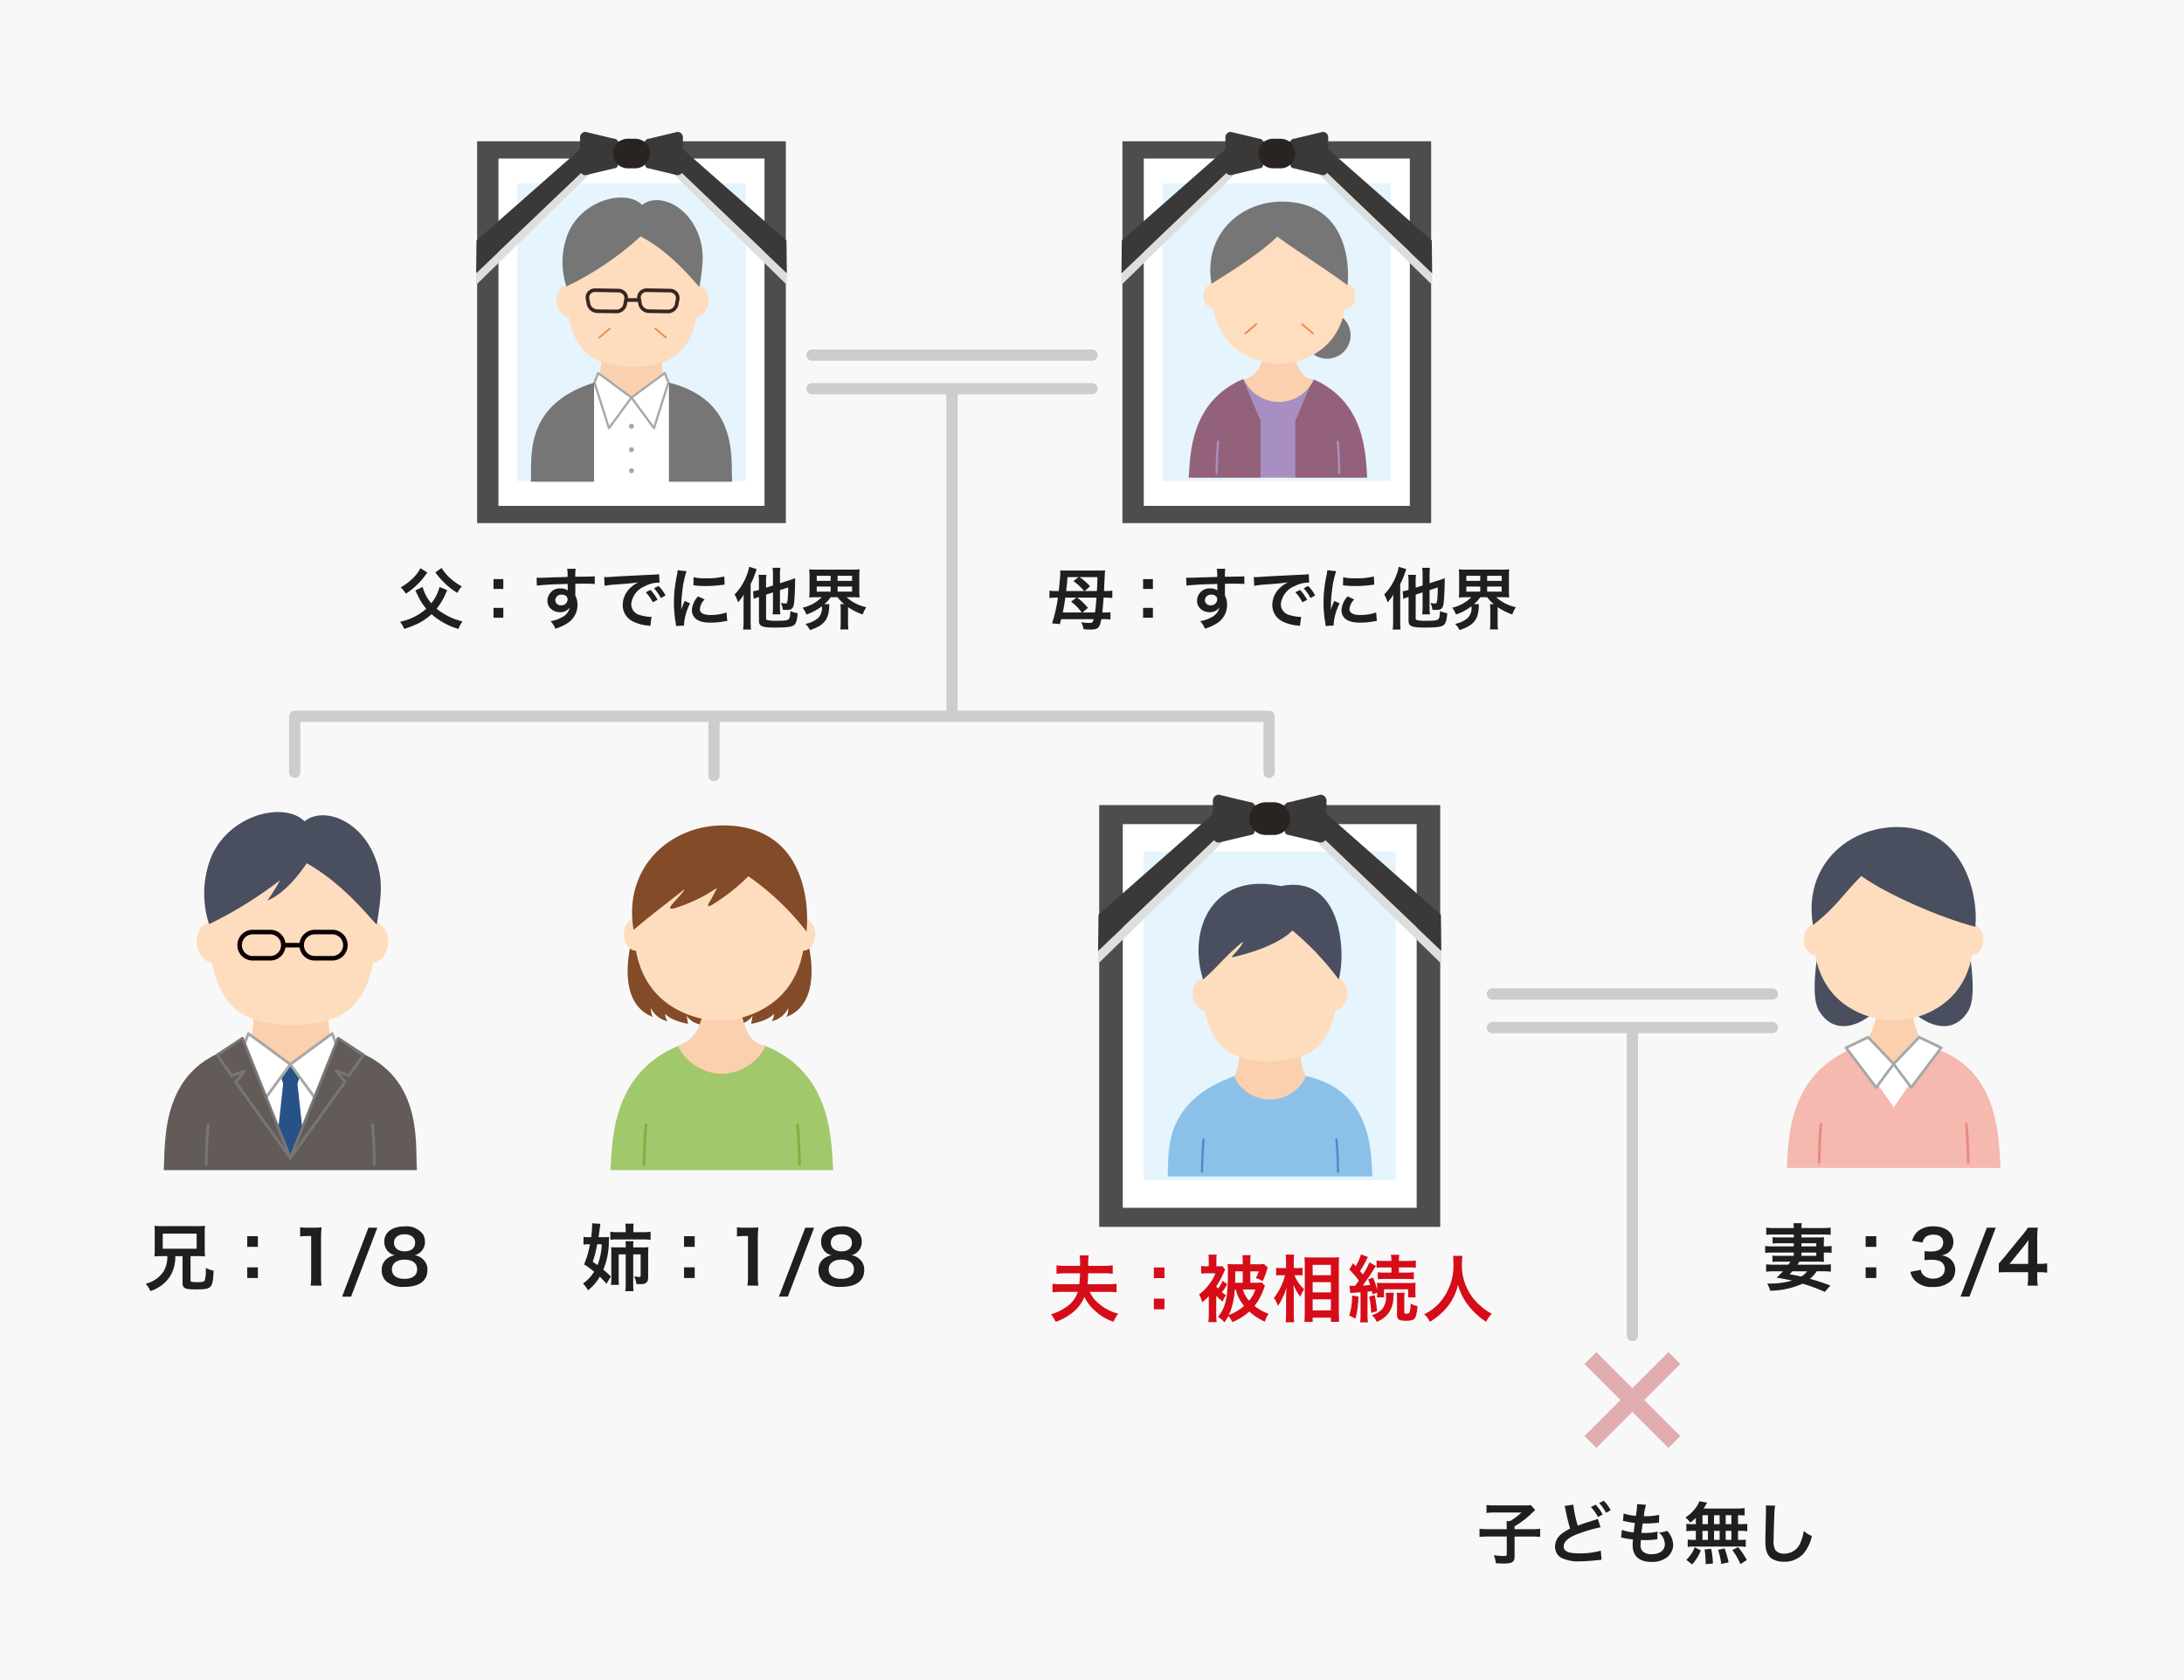 <svg height="300" viewBox="0 0 390 300" width="390" xmlns="http://www.w3.org/2000/svg" xmlns:xlink="http://www.w3.org/1999/xlink"><clipPath id="a"><path d="m0 0h55.531v69.861h-55.531z"/></clipPath><clipPath id="b"><path d="m0 0h38.162v60.87h-38.162z"/></clipPath><clipPath id="c"><path d="m0 0h61.341v77.169h-61.341z"/></clipPath><clipPath id="d"><path d="m0 0h36.563v52.253h-36.563z"/></clipPath><clipPath id="e"><path d="m0 0h39.779v61.555h-39.779z"/></clipPath><clipPath id="f"><path d="m0 0h45.213v63.944h-45.213z"/></clipPath><path d="m0 0h390v300h-390z" fill="#f8f8f8"/><g fill="#cdcdcd"><path d="m50 1h-50a1 1 0 0 1 -1-1 1 1 0 0 1 1-1h50a1 1 0 0 1 1 1 1 1 0 0 1 -1 1z" transform="translate(266.5 183.492)"/><path d="m50 1h-50a1 1 0 0 1 -1-1 1 1 0 0 1 1-1h50a1 1 0 0 1 1 1 1 1 0 0 1 -1 1z" transform="translate(145 69.41)"/><path d="m144 11a1 1 0 0 1 -1-1v-9h-172v9a1 1 0 0 1 -1 1 1 1 0 0 1 -1-1v-10a1 1 0 0 1 1-1h174a1 1 0 0 1 1 1v10a1 1 0 0 1 -1 1z" transform="translate(82.625 127.91)"/></g><path d="m50 1h-50a1 1 0 0 1 -1-1 1 1 0 0 1 1-1h50a1 1 0 0 1 1 1 1 1 0 0 1 -1 1z" fill="#1e1f21" opacity=".2" transform="translate(266.5 177.492)"/><path d="m50 1h-50a1 1 0 0 1 -1-1 1 1 0 0 1 1-1h50a1 1 0 0 1 1 1 1 1 0 0 1 -1 1z" fill="#1e1f21" opacity=".2" transform="translate(145 63.41)"/><path d="m0 55a1 1 0 0 1 -1-1v-54a1 1 0 0 1 1-1 1 1 0 0 1 1 1v54a1 1 0 0 1 -1 1z" fill="#cdcdcd" transform="translate(291.5 184.492)"/><path d="m0 59a1 1 0 0 1 -1-1v-58a1 1 0 0 1 1-1 1 1 0 0 1 1 1v58a1 1 0 0 1 -1 1z" fill="#cdcdcd" transform="translate(170 69.91)"/><path d="m-29.211-4.316a13.192 13.192 0 0 1 1.6.078v-1.534a9.7 9.7 0 0 1 -1.612.091h-3.577c.065-.559.091-1.144.117-1.95h2.795a11.835 11.835 0 0 1 1.586.078v-1.508a9.442 9.442 0 0 1 -1.586.091h-2.782a10.415 10.415 0 0 1 .078-1.872h-1.625a8.646 8.646 0 0 1 .078 1.872h-2.626a10.558 10.558 0 0 1 -1.573-.091v1.508a12.578 12.578 0 0 1 1.573-.078h2.626a16.481 16.481 0 0 1 -.13 1.95h-3.224a10.369 10.369 0 0 1 -1.56-.091v1.534a14.212 14.212 0 0 1 1.56-.078h2.951a4.962 4.962 0 0 1 -1.7 2.444 9.557 9.557 0 0 1 -3.068 1.56 6.346 6.346 0 0 1 .819 1.352 9.865 9.865 0 0 0 3.38-1.963 6.679 6.679 0 0 0 1.755-2.509 7.459 7.459 0 0 0 1.844 2.444 8.643 8.643 0 0 0 3.367 2 6.708 6.708 0 0 1 .819-1.443 8.331 8.331 0 0 1 -3.393-1.742 5.88 5.88 0 0 1 -1.69-2.145zm8.255-4.355v1.9h1.9v-1.9zm0 5.564v1.9h1.9v-1.9zm19.24-2.9a5.2 5.2 0 0 1 -1.066.065h-.949v-2.04h1.531a5.532 5.532 0 0 1 -.559 1.209 3.676 3.676 0 0 1 1.235.546 13 13 0 0 0 .78-2.08c.065-.182.078-.234.13-.364l-.7-.637a6.872 6.872 0 0 1 -1.326.065h-1.091v-.457a5.375 5.375 0 0 1 .078-1.17h-1.495a6.928 6.928 0 0 1 .065 1.157v.468h-1.417a11.187 11.187 0 0 1 -1.3-.055 11.679 11.679 0 0 1 .065 1.63c0 4.394-.377 6.07-1.765 7.839a3.948 3.948 0 0 1 1.144.949 6.4 6.4 0 0 0 .712-1.131 5.29 5.29 0 0 1 .715 1.092 10.051 10.051 0 0 0 3.016-1.9 10.214 10.214 0 0 0 2.769 1.821 5.49 5.49 0 0 1 .676-1.416 8.417 8.417 0 0 1 -2.509-1.391 10.647 10.647 0 0 0 1.716-3.237c.078-.208.091-.234.143-.351zm-4.732.065c.026-.4.026-.637.026-1.105v-.936h1.339v2.041zm.117 1.209a7.207 7.207 0 0 0 1.482 2.913 8.6 8.6 0 0 1 -2.717 1.638 12.412 12.412 0 0 0 1.053-4.55zm3.5 0a5.819 5.819 0 0 1 -1.121 1.99 5.368 5.368 0 0 1 -1.118-1.989zm-6.981 1.1a10.4 10.4 0 0 0 1.141 1.059 4.675 4.675 0 0 1 .6-1.157 5.028 5.028 0 0 1 -.741-.533 8.006 8.006 0 0 0 .949-1.43l-.819-.6a6.206 6.206 0 0 1 -.808 1.394c-.156-.169-.208-.234-.338-.39a13.9 13.9 0 0 0 1.365-2.51c.078-.182.1-.221.234-.533l-.52-.6a4.664 4.664 0 0 1 -.91.052h-.13v-1.051a5.239 5.239 0 0 1 .065-1.027h-1.482a7.494 7.494 0 0 1 .052 1.053v1.027h-.234a8.333 8.333 0 0 1 -1.118-.065v1.378a5.993 5.993 0 0 1 1.04-.065h1.495a7.129 7.129 0 0 1 -1.222 2.093 7.27 7.27 0 0 1 -1.69 1.664 5.317 5.317 0 0 1 .559 1.43 11.091 11.091 0 0 0 1.183-1.131v3.2a11.845 11.845 0 0 1 -.078 1.456h1.482a10.562 10.562 0 0 1 -.078-1.43zm14.6-3.666c.3 0 .52.013.819.039v-1.372a3.853 3.853 0 0 1 -.832.065h-.745v-1.066a8.775 8.775 0 0 1 .078-1.339h-1.534a8.4 8.4 0 0 1 .078 1.352v1.053h-.806a4.6 4.6 0 0 1 -.962-.065v1.391a6.368 6.368 0 0 1 .949-.052h.637a10.863 10.863 0 0 1 -1.989 4.056 4.978 4.978 0 0 1 .719 1.417 7.673 7.673 0 0 0 .767-1.326 10.784 10.784 0 0 0 .78-1.976c-.052.455-.091 1.378-.091 1.95v2.678a13.192 13.192 0 0 1 -.078 1.6h1.53a13.044 13.044 0 0 1 -.078-1.6v-3.341c0-.715-.013-1.027-.052-1.781a8.5 8.5 0 0 0 1.235 2.184 3.974 3.974 0 0 1 .52-1.105c.039-.052.091-.143.156-.247a6.857 6.857 0 0 1 -1.742-2.509zm2.612 8.352v-.767h3.26v.741h1.482c-.039-.4-.065-.962-.065-1.651v-8.567c0-.6.013-.949.039-1.326a7.713 7.713 0 0 1 -1.116.052h-3.9c-.559 0-.806-.013-1.157-.039.039.624.052.936.052 1.378v8.515c0 .637-.026 1.183-.065 1.664zm0-10.192h3.26v1.846h-3.26zm0 3.081h3.26v1.833h-3.26zm0 3.068h3.26v1.976h-3.26zm6.721-1.1a5.679 5.679 0 0 1 .819-.078q.117-.019.507-.039.175-.02.507-.039v4a8.213 8.213 0 0 1 -.078 1.365h1.4a7.677 7.677 0 0 1 -.076-1.366v-4.108c.39-.039.494-.052.78-.091.039.182.065.286.1.559l.845-.3a4.939 4.939 0 0 1 -.052.845h1.261v-1.43h4.316v1.43h1.352a5.782 5.782 0 0 1 -.052-.923v-.78a8.948 8.948 0 0 1 .039-.923 7.679 7.679 0 0 1 -1.248.065h-4.5a10.831 10.831 0 0 1 -1.17-.039 5.267 5.267 0 0 1 .052.936v.312a12.279 12.279 0 0 0 -.741-2.171l-.884.312a9.269 9.269 0 0 1 .377 1c-.39.039-.611.065-1.339.1.52-.689 1.326-1.846 1.742-2.509a9.036 9.036 0 0 1 .624-.988l-1.17-.637a10.378 10.378 0 0 1 -1.17 2.158c-.195-.234-.26-.312-.507-.611a17.522 17.522 0 0 0 1.157-2.015 3.268 3.268 0 0 1 .273-.481l-1.248-.481a9.326 9.326 0 0 1 -.949 2.119l-.488-.527-.65 1.131a14.741 14.741 0 0 1 1.7 1.963c-.3.429-.3.429-.676.936h-.468a3.237 3.237 0 0 1 -.533-.026zm7.345-4.589v.923h-1.1a9.013 9.013 0 0 1 -1.326-.065v1.261a8.712 8.712 0 0 1 1.313-.065h3.8a10.731 10.731 0 0 1 1.313.065v-1.266a9.122 9.122 0 0 1 -1.326.065h-1.34v-.923h1.625a9.446 9.446 0 0 1 1.4.065v-1.3a10.379 10.379 0 0 1 -1.443.078h-1.582v-.117a5.052 5.052 0 0 1 .078-.988h-1.5a5.284 5.284 0 0 1 .078.975v.13h-1.202a10.379 10.379 0 0 1 -1.443-.078v1.3a9.647 9.647 0 0 1 1.417-.065zm-7.02 5.018a11.281 11.281 0 0 1 -.51 3.561l1.118.559a16.556 16.556 0 0 0 .52-3.952zm3.055.182a15.937 15.937 0 0 1 .351 2.912l1.048-.317a24.182 24.182 0 0 0 -.416-2.847zm4.9-.676a4.485 4.485 0 0 1 .065.923v2.99c0 .858.338 1.079 1.6 1.079 1.066 0 1.482-.169 1.716-.676a6.111 6.111 0 0 0 .325-1.95 3.744 3.744 0 0 1 -1.235-.455 3.86 3.86 0 0 1 -.221 1.69.726.726 0 0 1 -.494.13c-.312 0-.39-.052-.39-.273v-2.54a4.611 4.611 0 0 1 .078-.923zm-1.937 0a4.473 4.473 0 0 1 .039.6 3.418 3.418 0 0 1 -.65 2.275 3.792 3.792 0 0 1 -1.9 1.118 2.914 2.914 0 0 1 .884 1.2 4.985 4.985 0 0 0 2.093-1.532 4.707 4.707 0 0 0 .884-2.73c.039-.689.039-.689.065-.936zm12.012-6.591a8.5 8.5 0 0 1 .052 1.092 10.016 10.016 0 0 1 -2.379 7.176 8.666 8.666 0 0 1 -2.836 2.166 3.889 3.889 0 0 1 1.014 1.339 10.965 10.965 0 0 0 2.015-1.5 9.051 9.051 0 0 0 2-2.5 9.3 9.3 0 0 0 1.016-2.617 10.278 10.278 0 0 0 1.729 3.549 12.655 12.655 0 0 0 3.3 3.068 4.837 4.837 0 0 1 1.013-1.443 8.658 8.658 0 0 1 -2.015-1.4 8.714 8.714 0 0 1 -2.054-2.47 9.332 9.332 0 0 1 -1.271-5.126 8.6 8.6 0 0 1 .091-1.339z" fill="#d70c19" transform="translate(227 235)"/><path d="m-25.176-5.352h-3.192a14.557 14.557 0 0 1 -1.668-.072v1.452a15.339 15.339 0 0 1 1.636-.072h3.228v3.168c0 .264-.084.312-.576.312a10.584 10.584 0 0 1 -1.74-.144 4.83 4.83 0 0 1 .368 1.44c.864.036 1.1.048 1.344.048 1.6 0 2-.264 2-1.32v-3.5h2.94a14.724 14.724 0 0 1 1.632.072v-1.456a13.439 13.439 0 0 1 -1.632.072h-2.94v-.516a16.321 16.321 0 0 0 2.556-1.848c.816-.78.816-.78 1.128-1.068l-.78-.876a4.91 4.91 0 0 1 -1.044.06h-5.436a11.8 11.8 0 0 1 -1.44-.072v1.416a11.88 11.88 0 0 1 1.452-.072h4.788a10.539 10.539 0 0 1 -2.04 1.536h-.624c.024.276.036.528.036.912zm10.332-4.14a6.477 6.477 0 0 1 .192.792 29.746 29.746 0 0 0 .8 3.252 7.418 7.418 0 0 0 -1.632 1.02 2.856 2.856 0 0 0 -1.064 2.148 2.257 2.257 0 0 0 1.044 2 6.72 6.72 0 0 0 3.48.66 25.36 25.36 0 0 0 2.808-.18c.636-.06.72-.072.972-.084l-.132-1.632a13.6 13.6 0 0 1 -3.876.48c-1.932.004-2.748-.364-2.748-1.244s.876-1.62 2.628-2.268a27.668 27.668 0 0 1 3.96-1.152l-.516-1.512a4.438 4.438 0 0 1 -.852.312c-1.512.48-1.968.636-2.712.924a20.752 20.752 0 0 1 -.792-3.756zm4.7.18a8.1 8.1 0 0 1 1.264 1.788l.84-.444a7.777 7.777 0 0 0 -1.26-1.764zm3.528.564a6.94 6.94 0 0 0 -1.244-1.692l-.8.42a8.841 8.841 0 0 1 1.22 1.74zm1.86 4.9a2.032 2.032 0 0 1 .456.068c.48.108.948.18 1.668.276a8.2 8.2 0 0 0 -.06 1.02c.004 1.932 1.192 2.976 3.376 2.976a4.311 4.311 0 0 0 2.716-.792 2.855 2.855 0 0 0 1.148-2.244 3.732 3.732 0 0 0 -.516-1.764 4.612 4.612 0 0 0 -.564-.756 4.434 4.434 0 0 1 -1.488.3 2.8 2.8 0 0 1 1.08 2.028c0 1.176-.876 1.848-2.4 1.848a2.183 2.183 0 0 1 -1.488-.444 1.5 1.5 0 0 1 -.444-1.236 8.51 8.51 0 0 1 .06-.852c.468.024.576.024.768.024a17.477 17.477 0 0 0 1.8-.108 1.542 1.542 0 0 1 .36-.036l.036-1.38a9.594 9.594 0 0 1 -2.292.24c-.132 0-.228 0-.588-.012.072-.576.108-.816.228-1.692.516.012.624.012.744.012.432 0 .816-.024 1.68-.1.264-.024.324-.036.48-.048l.048-1.4a11.921 11.921 0 0 1 -2.736.252 9.743 9.743 0 0 1 .384-2.032l-1.6-.14a.5.5 0 0 1 .012.12 14.124 14.124 0 0 1 -.24 1.992 9.105 9.105 0 0 1 -2.172-.432l-.12 1.32c.18.036.24.048.408.084a15.739 15.739 0 0 0 1.716.3c-.06.444-.168 1.248-.216 1.68a7.869 7.869 0 0 1 -2.108-.456zm13.344-2.4h-.512a6.23 6.23 0 0 1 -1.176-.076v1.344a6.459 6.459 0 0 1 1.176-.072h.516v1.608h-.276a7.708 7.708 0 0 1 -1.176-.056v1.32a5.525 5.525 0 0 1 1.068-.072h8.184a5.622 5.622 0 0 1 1.116.072v-1.32a6.922 6.922 0 0 1 -1.14.06h-.24v-1.612h.472a6.306 6.306 0 0 1 1.176.072v-1.344a6.23 6.23 0 0 1 -1.176.072h-.468v-1.6c.612.012.78.024 1.176.06v-1.32a11.383 11.383 0 0 1 -1.512.072h-5.824c.168-.252.264-.408.384-.612a3.81 3.81 0 0 1 .252-.432l-1.392-.264a2.985 2.985 0 0 1 -.252.588 6.9 6.9 0 0 1 -2.232 2.32 5.363 5.363 0 0 1 .876.912 11.285 11.285 0 0 0 .984-.84zm1.188-1.6h.972v1.6h-.968zm0 2.8h.972v1.608h-.968zm2.064 1.608v-1.612h1v1.608zm0-2.808v-1.6h1v1.6zm2.08 2.804v-1.608h1.02v1.608zm0-2.808v-1.6h1.02v1.6zm3.78 6.408a13.43 13.43 0 0 0 -1.56-2.3l-1.032.516a11.972 11.972 0 0 1 1.44 2.504zm-3.264.42a16.632 16.632 0 0 0 -.708-2.5l-1.164.264a13.885 13.885 0 0 1 .564 2.52zm-2.784.2a16.182 16.182 0 0 0 -.324-2.628l-1.164.132a20.84 20.84 0 0 1 .18 2.124v.496zm-3.72.172a7.9 7.9 0 0 0 1.548-2.52l-1.1-.552a5.709 5.709 0 0 1 -1.492 2.244zm13.14-10.536a5.968 5.968 0 0 1 .048.816c0 .168 0 .42-.012.78-.072 3.012-.1 4.212-.1 4.836 0 1.608.348 2.532 1.176 3.084a3.912 3.912 0 0 0 2.1.528 4.542 4.542 0 0 0 3.6-1.524 7.392 7.392 0 0 0 1.428-3.06 5.182 5.182 0 0 1 -1.452-.924 8.045 8.045 0 0 1 -.552 2.016 3.088 3.088 0 0 1 -2.9 2.052 1.9 1.9 0 0 1 -1.608-.624 3.335 3.335 0 0 1 -.312-1.932c0-.852.072-3.288.12-4.4a10.969 10.969 0 0 1 .144-1.62z" fill="#1e1f21" transform="translate(294.236 278.41)"/><g fill="#e0acb0" opacity=".997" transform="translate(-287.18 -1308.689)"><path d="m21.213 1.5h-21.213v-3h21.213z" transform="matrix(.707 .707 -.707 .707 571.18 1551.182)"/><path d="m1.5 21.213h-3v-21.213h3z" transform="matrix(.707 .707 -.707 .707 586.18 1551.182)"/></g><g transform="translate(85 23.549)"><path d="m.202 1.677h55.128v68.185h-55.128z" fill="#4e4d4d"/><path d="m4.01 4.759h47.511v62.019h-47.511z" fill="#fff"/><path d="m7.398 9.182h40.735v53.174h-40.735z" fill="#e5f4fd"/><path d="m19.106 40.043-18.706 16.48-.069 5.877 23.513-22.438z" fill="#3b3938" transform="translate(-.307 -37.134)"/><path d="m23.537 39.6-23.513 22.443-.024 2.071 25.142-24.542z" fill="#dddede" transform="translate(0 -36.772)"/><path d="m475.685 62.4-.067-5.881-18.709-16.48-4.737-.081z" fill="#3b3938" transform="translate(-420.177 -37.134)"/><path d="m454.633 64.114-.023-2.071-23.51-22.443-1.6-.028z" fill="#dddede" transform="translate(-399.102 -36.773)"/><g clip-path="url(#a)"><path d="m433.377 6.772a.967.967 0 0 1 -.967.967l-5.132-1.226a.661.661 0 0 1 -.661-.661v-3.964a.661.661 0 0 1 .661-.661l5.132-1.227a.967.967 0 0 1 .967.967z" fill="#3b3938" transform="translate(-396.43 -.001)"/><path d="m262.656 6.772a.967.967 0 0 0 .967.967l5.132-1.226a.661.661 0 0 0 .661-.661v-3.964a.661.661 0 0 0 -.661-.661l-5.132-1.227a.967.967 0 0 0 -.967.967z" fill="#3b3938" transform="translate(-244.071 -.001)"/><path d="m2.642 0h1.322a2.642 2.642 0 0 1 2.643 2.642 2.643 2.643 0 0 1 -2.643 2.643h-1.321a2.643 2.643 0 0 1 -2.643-2.643 2.642 2.642 0 0 1 2.642-2.642z" fill="#292422" transform="translate(24.463 1.226)"/></g></g><path d="m45.9 72.331h-10.794s.593 5.9-.91 8.342a6.931 6.931 0 0 0 12.61 0c-1.5-2.446-.91-8.342-.91-8.342" fill="#fad0af" transform="translate(72.265 -12.358)"/><path d="m24.809 96.781-6.981 2.661-6.528-2.679c-11.3 4.053-11.016 13.717-11.3 17.702h35.961c-.284-3.985 0-13.031-11.152-17.684" fill="#fff" transform="translate(94.785 -28.448)"/><g fill="#feddbf"><path d="m17.812 48.445c.217 1.558-.569 2.955-1.756 3.121s-2.326-.963-2.543-2.521.568-2.955 1.756-3.121 2.325.963 2.543 2.521" transform="translate(85.909 5.043)"/><path d="m80.239 48.445c-.217 1.558.569 2.955 1.756 3.121s2.326-.963 2.543-2.521-.569-2.955-1.756-3.121-2.325.963-2.543 2.521" transform="translate(41.966 5.043)"/><path d="m30.344 5.622h-.072c-6.86 0-11.853 5.961-11.853 13.965 0 5.95 1.254 11.2 5.684 13.221a18.114 18.114 0 0 0 6.169 1.125h.069a18.254 18.254 0 0 0 6.193-1.125c4.43-2.023 5.659-7.271 5.659-13.221 0-8-4.992-13.965-11.853-13.965" transform="translate(82.655 31.574)"/></g><path d="m17.308 135.156a.2.2 0 0 1 -.2-.2c0-.446.083-3.985.277-5.677a.2.2 0 0 1 .393.045c-.192 1.676-.275 5.189-.275 5.632a.2.2 0 0 1 -.2.2" fill="#a6a7a7" transform="translate(83.516 -49.748)"/><path d="m86.722 135.156a.2.2 0 0 1 -.2-.2c0-.442-.083-3.954-.275-5.632a.2.2 0 0 1 .174-.219.2.2 0 0 1 .219.173c.194 1.694.277 5.232.277 5.677a.2.2 0 0 1 -.2.2" fill="#a6a7a7" transform="translate(37.985 -49.748)"/><path d="m33.987 91.781 5.95 4.381-4.021 5.467-2.576-8.146z" fill="#fff" transform="translate(72.829 -25.167)"/><path d="m35.535 101.445h-.032a.2.2 0 0 1 -.156-.136l-2.577-8.148a.2.2 0 0 1 0-.13l.647-1.7a.2.2 0 0 1 .3-.089l5.95 4.381a.2.2 0 0 1 .042.276l-4.021 5.467a.2.2 0 0 1 -.159.08m-2.367-8.338 2.438 7.71 3.674-4.995-5.574-4.11z" fill="#a6a7a7" transform="translate(73.209 -24.787)"/><path d="m58.612 91.781-5.95 4.381 4.021 5.467 2.576-8.146z" fill="#fff" transform="translate(60.104 -25.167)"/><path d="m56.3 101.445a.2.2 0 0 1 -.159-.081l-4.019-5.464a.2.2 0 0 1 .042-.276l5.95-4.381a.2.2 0 0 1 .3.089l.647 1.7a.2.2 0 0 1 0 .13l-2.576 8.146a.2.2 0 0 1 -.156.135.173.173 0 0 1 -.032 0m-3.746-5.622 3.675 4.995 2.438-7.71-.53-1.394z" fill="#a6a7a7" transform="translate(60.485 -24.787)"/><path d="m30.8 1.312c-3.04-3.04-11.614-.726-13.611 6.17a13.953 13.953 0 0 0 .091 8.4 54.866 54.866 0 0 0 13.248-8.944c6.261 3.267 10.539 9.454 10.53 8.946.63-4.047.993-6.519-.413-9.808-2.153-5.037-7.213-6.851-9.845-4.764" fill="#767676" transform="translate(83.862 35.277)"/><path d="m35.468 69.988a.148.148 0 0 1 -.114-.053.149.149 0 0 1 .017-.211l1.921-1.633a.15.15 0 0 1 .194.228l-1.921 1.633a.149.149 0 0 1 -.1.036" fill="#f0854e" transform="translate(71.526 -9.543)"/><path d="m66.732 69.988a.149.149 0 0 1 -.1-.036l-1.921-1.633a.15.15 0 0 1 .194-.228l1.921 1.633a.149.149 0 0 1 .017.211.148.148 0 0 1 -.114.053" fill="#f0854e" transform="translate(52.201 -9.543)"/><path d="m0 114.465h11.3v-17.7c-12.876 4.051-11.015 13.715-11.3 17.7" fill="#767676" transform="translate(94.785 -28.448)"/><path d="m83.525 114.465h-11.3v-17.7c12.622 3.164 11.017 13.717 11.3 17.7" fill="#767676" transform="translate(47.221 -28.448)"/><g fill="#a6a7a7"><path d="m52.253 118.758a.441.441 0 1 1 -.441-.441.441.441 0 0 1 .441.441" transform="translate(60.954 -42.643)"/><path d="m52.253 131.028a.441.441 0 1 1 -.441-.441.441.441 0 0 1 .441.441" transform="translate(60.954 -50.724)"/><path d="m52.253 142.005a.441.441 0 1 1 -.441-.441.441.441 0 0 1 .441.441" transform="translate(60.954 -57.953)"/></g><g fill="#38251f"><path d="m34.151 51.952h-.027l-3.3-.045a1.98 1.98 0 0 1 -1.924-1.485l-.187-.989a1.59 1.59 0 0 1 .337-1.328 1.773 1.773 0 0 1 1.394-.6l4.071.069a1.8 1.8 0 0 1 1.377.637 1.614 1.614 0 0 1 .329 1.325l-.185.978a1.907 1.907 0 0 1 -1.889 1.434m-.018-.646a1.254 1.254 0 0 0 1.271-.902l.185-.978a.957.957 0 0 0 -.2-.8 1.14 1.14 0 0 0 -.887-.4l-4.071-.069a1.11 1.11 0 0 0 -.889.366.934.934 0 0 0 -.2.791l.187.989a1.335 1.335 0 0 0 1.295.958z" transform="translate(75.893 3.988)"/><path d="m61.1 51.952h-.027l-3.3-.045a1.98 1.98 0 0 1 -1.921-1.484l-.187-.989a1.59 1.59 0 0 1 .335-1.328 1.777 1.777 0 0 1 1.394-.6l4.071.069a1.8 1.8 0 0 1 1.377.637 1.616 1.616 0 0 1 .329 1.325l-.185.978a1.908 1.908 0 0 1 -1.886 1.437m-.018-.646h.018a1.265 1.265 0 0 0 1.25-.906l.185-.978a.957.957 0 0 0 -.2-.8 1.14 1.14 0 0 0 -.887-.4l-4.071-.069a1.112 1.112 0 0 0 -.889.366.934.934 0 0 0 -.2.791l.187.989a1.334 1.334 0 0 0 1.294.958z" transform="translate(58.148 3.988)"/><path d="m51.847 53.292h-2.228a.323.323 0 0 1 0-.646h2.228a.323.323 0 0 1 0 .646" transform="translate(62.32 .606)"/></g><g clip-path="url(#b)" transform="translate(319.074 147.682)"><path d="m38.767 71.412h-6.1s.953 8.875-4.554 10.062a8.684 8.684 0 0 0 7.6 4.888 8.684 8.684 0 0 0 7.6-4.888c-4.915 0-4.554-10.062-4.554-10.062" fill="#fad0af" transform="translate(-16.534 -42.003)"/><path d="m12.932 42.185c.468 2.615-2.168 12.162-.032 15.553 2.46 3.91 6.761 3.271 10.745-.712-4.674-4.209-2.111-7.381-2.111-7.381z" fill="#494f5f" transform="translate(-7.089 -24.812)"/><path d="m63.183 42.185c-.472 2.612 2.168 12.162.035 15.553-2.46 3.91-6.761 3.271-10.745-.712 4.674-4.209 2.111-7.381 2.111-7.381z" fill="#494f5f" transform="translate(-30.863 -24.812)"/><path d="m27.441 102.848h15.559l-8.149 10.452z" fill="#fff" transform="translate(-16.14 -60.493)"/><path d="m34.51 113.2h-.005a.239.239 0 0 1 -.189-.1l-7.41-10.456a.238.238 0 0 1 .194-.376h15.56a.238.238 0 0 1 .188.384l-8.148 10.458a.237.237 0 0 1 -.188.092m-6.949-10.456 6.958 9.818 7.654-9.818z" fill="#a6a7a7" transform="translate(-15.8 -60.153)"/><path d="m26.384 95.959-7.293 10.532-7.312-10.532c-11.779 4.888-11.436 16.541-11.779 21.351h38.162c-.343-4.807 0-17.464-11.779-21.351" fill="#f5b9af" transform="translate(0 -56.441)"/><g fill="#feddbf"><path d="m11.488 44.937c0 1.5-.927 2.719-2.072 2.719s-2.072-1.217-2.072-2.719.928-2.719 2.072-2.719 2.072 1.217 2.072 2.719" transform="translate(-4.32 -24.832)"/><path d="m75.261 44.937c0 1.5.927 2.719 2.072 2.719s2.067-1.217 2.067-2.719-.928-2.719-2.072-2.719-2.072 1.217-2.072 2.719" transform="translate(-44.266 -24.832)"/><path d="m25.849 4.48h-.088c-8.294 0-14.329 7.207-14.329 16.883 0 7.193 2.847 11.99 8.2 14.436a15.086 15.086 0 0 0 6.127 1.361h.083a15.086 15.086 0 0 0 6.134-1.36c5.355-2.445 8.2-7.243 8.2-14.436 0-9.676-6.035-16.883-14.329-16.883" transform="translate(-6.724 -2.635)"/></g><path d="m19.608 8.738c-3.195 3.195-4.528 5.611-8.622 8.771-1.772-10.419 6.064-17.509 15.019-17.509 11.795 0 14.552 11.848 13.98 17.814-5.923-1.521-15.656-5.67-20.376-9.076" fill="#494f5f" transform="translate(-6.314 -.001)"/><path d="m13.678 135.6a.239.239 0 0 1 -.238-.238c0-.538.1-4.807.334-6.847a.243.243 0 0 1 .264-.21.238.238 0 0 1 .209.264c-.231 2.022-.331 6.259-.331 6.793a.239.239 0 0 1 -.238.238" fill="#ec8785" transform="translate(-7.905 -75.464)"/><path d="m77.831 135.6a.239.239 0 0 1 -.238-.238c0-.535-.1-4.772-.331-6.793a.239.239 0 0 1 .21-.264.241.241 0 0 1 .264.21c.234 2.04.334 6.309.334 6.847a.239.239 0 0 1 -.238.238" fill="#ec8785" transform="translate(-45.442 -75.464)"/><path d="m50.9 91.142-4.563 4.777 3.124 4.2 5.376-7.1z" fill="#fff" transform="translate(-27.252 -53.608)"/><path d="m49.117 100.012a.238.238 0 0 1 -.19-.1l-3.124-4.2a.238.238 0 0 1 .019-.307l4.563-4.777a.238.238 0 0 1 .275-.051l3.936 1.877a.238.238 0 0 1 .087.359l-5.376 7.1a.237.237 0 0 1 -.19.094m-2.817-4.407 2.814 3.78 5.007-6.61-3.517-1.677z" fill="#a6a7a7" transform="translate(-26.912 -53.267)"/><path d="m29.632 91.142 4.563 4.777-3.124 4.2-5.376-7.1z" fill="#fff" transform="translate(-15.113 -53.608)"/><path d="m30.73 100.012a.238.238 0 0 1 -.19-.094l-5.376-7.1a.238.238 0 0 1 .087-.359l3.936-1.877a.239.239 0 0 1 .275.051l4.563 4.777a.238.238 0 0 1 .019.307l-3.124 4.2a.292.292 0 0 1 -.191.1m-5.009-7.244 5.007 6.61 2.814-3.78-4.3-4.506z" fill="#a6a7a7" transform="translate(-14.773 -53.268)"/></g><g transform="translate(196.065 141.906)"><path d="m.223 1.852h60.895v75.318h-60.895z" fill="#4e4d4d"/><path d="m4.43 5.257h52.482v68.507h-52.482z" fill="#fff"/><path d="m8.172 10.143h44.997v58.736h-44.997z" fill="#e5f4fd"/><path d="m21.071 40.052-20.671 18.204-.074 6.5 25.974-24.794z" fill="#3b3938" transform="translate(-.305 -36.838)"/><path d="m26 39.6-25.974 24.793-.026 2.288 27.772-27.109z" fill="#dddede" transform="translate(0 -36.479)"/><path d="m478.145 64.751-.074-6.5-20.671-18.2-5.233-.09z" fill="#3b3938" transform="translate(-416.83 -36.838)"/><path d="m457.264 66.681-.026-2.288-25.973-24.793-1.773-.03z" fill="#dddede" transform="translate(-395.923 -36.48)"/><g clip-path="url(#c)"><path d="m434.084 7.48a1.068 1.068 0 0 1 -1.068 1.068l-5.669-1.355a.73.73 0 0 1 -.73-.73v-4.378a.73.73 0 0 1 .73-.73l5.669-1.355a1.068 1.068 0 0 1 1.068 1.068z" fill="#3b3938" transform="translate(-393.272 -.001)"/><path d="m262.656 7.48a1.068 1.068 0 0 0 1.068 1.068l5.669-1.355a.73.73 0 0 0 .73-.73v-4.378a.73.73 0 0 0 -.73-.73l-5.669-1.355a1.068 1.068 0 0 0 -1.068 1.068z" fill="#3b3938" transform="translate(-242.127 -.001)"/><path d="m2.919 0h1.46a2.919 2.919 0 0 1 2.921 2.919 2.919 2.919 0 0 1 -2.922 2.919h-1.459a2.919 2.919 0 0 1 -2.919-2.919 2.919 2.919 0 0 1 2.919-2.919z" fill="#292422" transform="translate(27.022 1.355)"/></g></g><g clip-path="url(#d)" transform="translate(208.508 157.818)"><path d="m24.437 98.619-6.156-.032-6.156.032c-13.308 4.7-11.837 13.946-12.126 18h36.564c-.29-4.052.189-15.406-12.126-18" fill="#8bc1e9" transform="translate(0 -64.363)"/><path d="m17.311 137.171a.2.2 0 0 1 -.2-.2c0-.454.085-4.052.281-5.772a.2.2 0 0 1 .223-.177.2.2 0 0 1 .177.223c-.2 1.7-.279 5.276-.279 5.726a.2.2 0 0 1 -.2.2" fill="#4f8bca" transform="translate(-11.17 -85.538)"/><path d="m86.731 137.171a.2.2 0 0 1 -.2-.2c0-.451-.084-4.022-.279-5.726a.2.2 0 0 1 .177-.223.205.205 0 0 1 .223.177c.2 1.72.281 5.318.281 5.772a.2.2 0 0 1 -.2.2" fill="#4f8bca" transform="translate(-56.308 -85.538)"/><path d="m46.091 74.673h-10.97s.6 5.994-.925 8.482a7.047 7.047 0 0 0 12.821 0c-1.528-2.487-.925-8.482-.925-8.482" fill="#fad0af" transform="translate(-22.325 -48.751)"/><g fill="#feddbf"><path d="m17.225 51.164c.221 1.587-.579 3.011-1.789 3.18s-2.37-.981-2.591-2.569.579-3.011 1.789-3.18 2.37.981 2.591 2.569" transform="translate(-8.362 -31.715)"/><path d="m79.724 51.164c-.221 1.587.579 3.011 1.789 3.18s2.37-.981 2.591-2.569-.579-3.011-1.789-3.18-2.37.981-2.591 2.569" transform="translate(-52.024 -31.715)"/><path d="m29.914 8.2h-.074c-6.991 0-12.078 6.075-12.078 14.231 0 6.063 1.278 11.411 5.792 13.472a18.459 18.459 0 0 0 6.286 1.147h.07a18.6 18.6 0 0 0 6.316-1.15c4.514-2.061 5.767-7.409 5.767-13.473 0-8.156-5.087-14.231-12.079-14.231" transform="translate(-11.596 -5.353)"/></g><path d="m32.656 8.341c-2.693 2.693-8.144 4.178-10.258 4.667-1.609.559 1-1.2 1.465-2.7-2.938 2.323-4.774 4.76-7.163 6.775-2.883-9.354 2.049-19.245 13.87-16.668 10.8-2.237 11.736 11.641 10.359 16.662a50.083 50.083 0 0 0 -8.273-8.737" fill="#494f5f" transform="translate(-10.378)"/></g><g fill="#1e1f21"><path d="m-34.512-6.588a7.741 7.741 0 0 1 -1.476 2.9 7.682 7.682 0 0 1 -1.548-2.912l-1.3.624c.132.252.2.4.312.624a10.466 10.466 0 0 0 1.644 2.64 10.117 10.117 0 0 1 -4.688 2.328 5.458 5.458 0 0 1 .744 1.272 17.072 17.072 0 0 0 2.568-1.008 10.308 10.308 0 0 0 2.316-1.62 12.556 12.556 0 0 0 4.812 2.64 7.168 7.168 0 0 1 .7-1.356 11.6 11.6 0 0 1 -4.6-2.256 11.9 11.9 0 0 0 1.608-2.688 6.546 6.546 0 0 1 .288-.636zm-3.4-3.36a7.348 7.348 0 0 1 -1.532 1.948 9.29 9.29 0 0 1 -2 1.464 5.561 5.561 0 0 1 .912 1.14 12.644 12.644 0 0 0 1.992-1.572 12.637 12.637 0 0 0 1.836-2.22zm2.652.756a15.788 15.788 0 0 0 1.812 2.04 11.05 11.05 0 0 0 2.112 1.608 6.388 6.388 0 0 1 .8-1.164 9.813 9.813 0 0 1 -1.728-1.164 8.644 8.644 0 0 1 -1.888-2.128zm10.384 1.192v1.752h1.752v-1.752zm0 5.136v1.752h1.752v-1.756zm14.616-3.52v-.78c.948-.024 1.164-.024 1.452-.024 1 0 1.572.024 2.016.06l-.008-1.38c-.444.048-1.38.072-3.468.084a9.434 9.434 0 0 1 .06-1.428l-1.512.012a6.511 6.511 0 0 1 .072 1.452c-.624.024-.624.024-1.02.036-.984.024-1.1.024-1.884.048-1.548.06-1.74.06-2.04.06a5.226 5.226 0 0 1 -.588-.024l.048 1.428c.324-.048.324-.048 2.136-.18.528-.036 1.656-.072 3.372-.12 0 .324 0 1 .012 1.02a.494.494 0 0 0 .012.144 2.005 2.005 0 0 0 -1.248-.36 2.209 2.209 0 0 0 -2.392 2.184 1.875 1.875 0 0 0 .828 1.62 2.211 2.211 0 0 0 1.392.432 1.977 1.977 0 0 0 1.764-.852 2.526 2.526 0 0 1 -1.392 1.752 5.663 5.663 0 0 1 -2.04.7 3.938 3.938 0 0 1 .852 1.352 8.389 8.389 0 0 0 2.172-.984 3.85 3.85 0 0 0 1.788-3.24 3.652 3.652 0 0 0 -.384-1.692c0-.144-.012-.24-.012-.288zm-1.38 1.984a1.093 1.093 0 0 1 -1.176 1.08.947.947 0 0 1 -1.02-.948 1.051 1.051 0 0 1 1.116-.96c.66-.004 1.08.32 1.08.828zm6.612-2.4a15.061 15.061 0 0 1 1.992-.24c2.328-.168 3.072-.24 4.044-.384a5.306 5.306 0 0 0 -1.668 1.208 4.179 4.179 0 0 0 -1.14 2.816 3.211 3.211 0 0 0 1.716 2.9 7.219 7.219 0 0 0 2.808.788c.228.036.252.036.408.072l.216-1.632c-.12.012-.228.012-.24.012a7.282 7.282 0 0 1 -1.788-.312 2.015 2.015 0 0 1 -1.6-1.956 3.9 3.9 0 0 1 2.424-3.2 5.367 5.367 0 0 1 2.38-.652 1.858 1.858 0 0 1 .252.012l-.084-1.524a6.465 6.465 0 0 1 -1.236.1c-3.2.156-5.256.264-6.132.312-1.764.12-1.764.12-1.98.12-.06 0-.192 0-.456-.012zm7.344 1.148a8.1 8.1 0 0 1 1.26 1.788l.84-.444a7.777 7.777 0 0 0 -1.26-1.764zm3.528.564a6.94 6.94 0 0 0 -1.244-1.692l-.8.42a8.841 8.841 0 0 1 1.216 1.74zm3.324 5.376c-.012-.156-.012-.252-.012-.324a9.851 9.851 0 0 1 1.068-3.636l-.96-.428a12.239 12.239 0 0 0 -.624 1.58c.012-.3.024-.4.024-.66a20.036 20.036 0 0 1 .18-2.652 16.544 16.544 0 0 1 .756-3.588l-1.584-.168a7.852 7.852 0 0 1 -.18 1.116 23.037 23.037 0 0 0 -.492 4.692 20.931 20.931 0 0 0 .312 3.588c.036.276.048.348.06.564zm1.656-7.188a14.245 14.245 0 0 0 2.16.132 21.5 21.5 0 0 0 2.568-.144c.576-.072.756-.1.852-.108l-.072-1.452a13.233 13.233 0 0 1 -3.264.324 8.652 8.652 0 0 1 -2.22-.192zm.828 1.98a3.92 3.92 0 0 0 -1.1 2.472 2.01 2.01 0 0 0 .36 1.176c.528.708 1.488 1.044 2.976 1.044a14.8 14.8 0 0 0 2.484-.228 4.011 4.011 0 0 1 .492-.072l-.12-1.524a8.433 8.433 0 0 1 -2.856.456c-1.248 0-1.908-.36-1.908-1.044a2.715 2.715 0 0 1 .852-1.728zm13.38-.708v2.676a7.192 7.192 0 0 1 -.072 1.236h1.392a7.414 7.414 0 0 1 -.072-1.2v-3.12l1.464-.48a19.734 19.734 0 0 1 -.1 2.22c-.072.564-.12.648-.384.648a5.1 5.1 0 0 1 -.816-.108 3.98 3.98 0 0 1 .336 1.224c.3.024.432.036.66.036.924 0 1.224-.264 1.344-1.164.1-.78.18-2.436.2-3.876 0-.3 0-.4.012-.648a7.017 7.017 0 0 1 -.972.36l-1.744.564v-1.6a8.16 8.16 0 0 1 .072-1.164h-1.392a9.217 9.217 0 0 1 .072 1.2v1.956l-1.236.4v-1.068a6.8 6.8 0 0 1 .072-1.224h-1.416a7.651 7.651 0 0 1 .072 1.272v1.416a6.9 6.9 0 0 1 -1.044.24l.108 1.368a5.579 5.579 0 0 1 .7-.276c.048-.012.132-.036.24-.072v4.26c0 .96.564 1.2 2.808 1.2 2.184 0 2.988-.108 3.444-.432.372-.288.528-.756.672-2.124a5.466 5.466 0 0 1 -1.308-.384 9.1 9.1 0 0 1 -.084.948.833.833 0 0 1 -.288.552c-.264.18-.78.228-2.136.228a6.661 6.661 0 0 1 -1.512-.1c-.264-.06-.324-.132-.324-.372v-4.2zm-5.256 5.172a12.1 12.1 0 0 1 -.076 1.464h1.4c-.036-.456-.06-.888-.06-1.452v-6.684a12.406 12.406 0 0 0 .84-1.98c.12-.336.144-.408.24-.684l-1.348-.408a7.462 7.462 0 0 1 -.472 1.62 9.714 9.714 0 0 1 -2.12 3.312 8.136 8.136 0 0 1 .62 1.416 8.578 8.578 0 0 0 1.008-1.38c-.036 1.032-.036 1.032-.036 1.32zm13.956-4.308a6.929 6.929 0 0 1 -3.408 1.864 4.876 4.876 0 0 1 .676 1.22 9.423 9.423 0 0 0 2.76-1.476c0 .072.012.132.012.156a2.457 2.457 0 0 1 -.732 1.992 5 5 0 0 1 -2.2 1 5.049 5.049 0 0 1 .8 1.1c2.436-.78 3.336-1.836 3.42-4.068a4.039 4.039 0 0 1 .048-.552h-.9a6.151 6.151 0 0 0 1.116-1.236h1.248a6.8 6.8 0 0 0 1.188 1.236h-.7a6.244 6.244 0 0 1 .06.948v2.232a9.946 9.946 0 0 1 -.064 1.332h1.452a8.648 8.648 0 0 1 -.072-1.32v-2.664a11.285 11.285 0 0 0 2.616 1.32 5.434 5.434 0 0 1 .636-1.3 7.767 7.767 0 0 1 -3.516-1.788h1.056c.528 0 .9.012 1.284.048a8.484 8.484 0 0 1 -.06-1.248v-2.504a8.937 8.937 0 0 1 .06-1.284 9.876 9.876 0 0 1 -1.3.06h-6.428a9.462 9.462 0 0 1 -1.284-.06 11.784 11.784 0 0 1 .06 1.284v2.508a11.377 11.377 0 0 1 -.06 1.248 12.546 12.546 0 0 1 1.26-.048zm-.888-3.836h2.484v.912h-2.484zm0 1.932h2.484v.9h-2.484zm3.72-1.932h2.592v.912h-2.592zm0 1.932h2.592v.9h-2.592z" transform="translate(113 111.41)"/><path d="m-32.16-2.04c.108-.948.108-.948.228-2.652h.252a10.057 10.057 0 0 1 1.308.072v-1.32a9.8 9.8 0 0 1 -1.308.072h-.18c.024-.312.024-.312.048-1.056.012-.324.036-.708.06-1.152.036-.792.072-1.3.1-1.5a7.756 7.756 0 0 1 -1.1.048h-6.1a6.88 6.88 0 0 1 -.828-.036c.012.288.012.468.012.552 0 .444-.144 2.052-.276 3.144h-.336a10.127 10.127 0 0 1 -1.32-.072v1.32a10.388 10.388 0 0 1 1.32-.072h.192a25.341 25.341 0 0 1 -1.048 4.592l1.4.132c.12-.444.144-.528.228-.876h5.808c-.156.6-.228.66-.8.66a7.041 7.041 0 0 1 -1.092-.072c-.072-.012-.18-.024-.336-.036a3.87 3.87 0 0 1 .42 1.236 11.649 11.649 0 0 0 1.176.06c1.416 0 1.7-.276 1.992-1.848h.66a5.681 5.681 0 0 1 .972.06v-1.316a4.373 4.373 0 0 1 -.9.06zm-1.032-2.652c-.1 1.272-.156 1.86-.276 2.652h-2.22l.96-.828a10.623 10.623 0 0 0 -1.908-1.824zm-3.6 0-.948.72a8.477 8.477 0 0 1 1.908 1.932h-3.384c.252-1.272.252-1.272.444-2.652zm3.768-3.66c-.036 1.236-.048 1.668-.1 2.484h-2.176l.948-.852a9.689 9.689 0 0 0 -1.872-1.632zm-3.372 0-.924.7a10.713 10.713 0 0 1 1.92 1.784h-3.216c.12-.948.156-1.344.24-2.484zm11.52.352v1.752h1.752v-1.752zm0 5.136v1.752h1.752v-1.756zm14.616-3.52v-.78c.948-.024 1.164-.024 1.452-.024 1 0 1.572.024 2.016.06l-.008-1.38c-.444.048-1.38.072-3.468.084a9.434 9.434 0 0 1 .06-1.428l-1.512.012a6.511 6.511 0 0 1 .072 1.452c-.624.024-.624.024-1.02.036-.984.024-1.1.024-1.884.048-1.548.06-1.74.06-2.04.06a5.226 5.226 0 0 1 -.588-.024l.048 1.428c.324-.048.324-.048 2.136-.18.528-.036 1.656-.072 3.372-.12 0 .324 0 1 .012 1.02a.494.494 0 0 0 .012.144 2.005 2.005 0 0 0 -1.248-.36 2.209 2.209 0 0 0 -2.392 2.184 1.875 1.875 0 0 0 .828 1.62 2.211 2.211 0 0 0 1.392.432 1.977 1.977 0 0 0 1.764-.852 2.526 2.526 0 0 1 -1.392 1.752 5.663 5.663 0 0 1 -2.04.7 3.938 3.938 0 0 1 .852 1.352 8.389 8.389 0 0 0 2.172-.984 3.85 3.85 0 0 0 1.788-3.24 3.652 3.652 0 0 0 -.384-1.692c0-.144-.012-.24-.012-.288zm-1.38 1.984a1.093 1.093 0 0 1 -1.176 1.08.947.947 0 0 1 -1.02-.948 1.051 1.051 0 0 1 1.116-.96c.66-.004 1.08.32 1.08.828zm6.612-2.4a15.061 15.061 0 0 1 1.992-.24c2.328-.168 3.072-.24 4.044-.384a5.306 5.306 0 0 0 -1.668 1.208 4.179 4.179 0 0 0 -1.14 2.816 3.211 3.211 0 0 0 1.716 2.9 7.219 7.219 0 0 0 2.808.788c.228.036.252.036.408.072l.216-1.632c-.12.012-.228.012-.24.012a7.282 7.282 0 0 1 -1.788-.312 2.015 2.015 0 0 1 -1.6-1.956 3.9 3.9 0 0 1 2.424-3.2 5.367 5.367 0 0 1 2.38-.652 1.858 1.858 0 0 1 .252.012l-.084-1.524a6.465 6.465 0 0 1 -1.236.1c-3.2.156-5.256.264-6.132.312-1.764.12-1.764.12-1.98.12-.06 0-.192 0-.456-.012zm7.344 1.148a8.1 8.1 0 0 1 1.26 1.788l.84-.444a7.777 7.777 0 0 0 -1.26-1.764zm3.528.564a6.94 6.94 0 0 0 -1.244-1.692l-.8.42a8.841 8.841 0 0 1 1.216 1.74zm3.324 5.376c-.012-.156-.012-.252-.012-.324a9.851 9.851 0 0 1 1.068-3.636l-.96-.428a12.239 12.239 0 0 0 -.624 1.58c.012-.3.024-.4.024-.66a20.036 20.036 0 0 1 .18-2.652 16.544 16.544 0 0 1 .756-3.588l-1.584-.168a7.852 7.852 0 0 1 -.18 1.116 23.037 23.037 0 0 0 -.492 4.692 20.931 20.931 0 0 0 .312 3.588c.036.276.048.348.06.564zm1.656-7.188a14.245 14.245 0 0 0 2.16.132 21.5 21.5 0 0 0 2.568-.144c.576-.072.756-.1.852-.108l-.072-1.452a13.233 13.233 0 0 1 -3.264.324 8.652 8.652 0 0 1 -2.22-.192zm.828 1.98a3.92 3.92 0 0 0 -1.1 2.472 2.01 2.01 0 0 0 .36 1.176c.528.708 1.488 1.044 2.976 1.044a14.8 14.8 0 0 0 2.484-.228 4.011 4.011 0 0 1 .492-.072l-.12-1.524a8.433 8.433 0 0 1 -2.856.456c-1.248 0-1.908-.36-1.908-1.044a2.715 2.715 0 0 1 .852-1.728zm13.38-.708v2.676a7.192 7.192 0 0 1 -.072 1.236h1.392a7.414 7.414 0 0 1 -.072-1.2v-3.12l1.464-.48a19.734 19.734 0 0 1 -.1 2.22c-.072.564-.12.648-.384.648a5.1 5.1 0 0 1 -.816-.108 3.98 3.98 0 0 1 .336 1.224c.3.024.432.036.66.036.924 0 1.224-.264 1.344-1.164.1-.78.18-2.436.2-3.876 0-.3 0-.4.012-.648a7.017 7.017 0 0 1 -.972.36l-1.744.564v-1.6a8.16 8.16 0 0 1 .072-1.164h-1.392a9.217 9.217 0 0 1 .072 1.2v1.956l-1.236.4v-1.068a6.8 6.8 0 0 1 .072-1.224h-1.416a7.651 7.651 0 0 1 .072 1.272v1.416a6.9 6.9 0 0 1 -1.044.24l.108 1.368a5.579 5.579 0 0 1 .7-.276c.048-.012.132-.036.24-.072v4.26c0 .96.564 1.2 2.808 1.2 2.184 0 2.988-.108 3.444-.432.372-.288.528-.756.672-2.124a5.466 5.466 0 0 1 -1.308-.384 9.1 9.1 0 0 1 -.084.948.833.833 0 0 1 -.288.552c-.264.18-.78.228-2.136.228a6.661 6.661 0 0 1 -1.512-.1c-.264-.06-.324-.132-.324-.372v-4.2zm-5.256 5.172a12.1 12.1 0 0 1 -.076 1.464h1.4c-.036-.456-.06-.888-.06-1.452v-6.684a12.406 12.406 0 0 0 .84-1.98c.12-.336.144-.408.24-.684l-1.348-.408a7.462 7.462 0 0 1 -.472 1.62 9.714 9.714 0 0 1 -2.12 3.312 8.136 8.136 0 0 1 .62 1.416 8.578 8.578 0 0 0 1.008-1.38c-.036 1.032-.036 1.032-.036 1.32zm13.956-4.308a6.929 6.929 0 0 1 -3.408 1.864 4.876 4.876 0 0 1 .676 1.22 9.423 9.423 0 0 0 2.76-1.476c0 .072.012.132.012.156a2.457 2.457 0 0 1 -.732 1.992 5 5 0 0 1 -2.2 1 5.049 5.049 0 0 1 .8 1.1c2.436-.78 3.336-1.836 3.42-4.068a4.039 4.039 0 0 1 .048-.552h-.9a6.151 6.151 0 0 0 1.116-1.236h1.248a6.8 6.8 0 0 0 1.188 1.236h-.7a6.244 6.244 0 0 1 .06.948v2.232a9.946 9.946 0 0 1 -.064 1.332h1.452a8.648 8.648 0 0 1 -.072-1.32v-2.664a11.285 11.285 0 0 0 2.616 1.32 5.434 5.434 0 0 1 .636-1.3 7.767 7.767 0 0 1 -3.516-1.788h1.056c.528 0 .9.012 1.284.048a8.484 8.484 0 0 1 -.06-1.248v-2.504a8.937 8.937 0 0 1 .06-1.284 9.876 9.876 0 0 1 -1.3.06h-6.428a9.462 9.462 0 0 1 -1.284-.06 11.784 11.784 0 0 1 .06 1.284v2.508a11.377 11.377 0 0 1 -.06 1.248 12.546 12.546 0 0 1 1.26-.048zm-.888-3.836h2.484v.912h-2.484zm0 1.932h2.484v.9h-2.484zm3.72-1.932h2.592v.912h-2.592zm0 1.932h2.592v.9h-2.592z" transform="translate(229 111.41)"/><path d="m-19.916-6.851h-3.835a6.668 6.668 0 0 1 -1.274-.078v1.248a8.476 8.476 0 0 1 1.261-.065h3.848v.585h-2.784a6.975 6.975 0 0 1 -1.027-.052v1.144a9.677 9.677 0 0 1 1.053-.052h2.158c-.182.273-.234.351-.377.533h-2.548a8.906 8.906 0 0 1 -1.417-.065v1.326a12.013 12.013 0 0 1 1.51-.073h1.495c-.351.377-.546.572-1.131 1.131 1.339.221 1.794.312 2.769.533a14.635 14.635 0 0 1 -4.069.52h-.377a6.218 6.218 0 0 1 .546 1.287 14.684 14.684 0 0 0 5.772-1.266 31.387 31.387 0 0 1 3.965 1.469l.988-1.131a37.459 37.459 0 0 0 -3.64-1.2 5.624 5.624 0 0 0 1.2-1.352h1.027a12.013 12.013 0 0 1 1.508.078v-1.322a9.5 9.5 0 0 1 -1.456.065h-4.511c.13-.2.143-.208.351-.533h3.458a9.329 9.329 0 0 1 .949.039 6.346 6.346 0 0 1 -.052-.832v-.832h.182a7.938 7.938 0 0 1 1.209.065v-1.248a6.013 6.013 0 0 1 -1.209.078h-.182v-.793a6.346 6.346 0 0 1 .052-.832c-.312.013-.52.026-1 .026h-3.042v-.52h3.822a10.019 10.019 0 0 1 1.391.065v-1.3a11.206 11.206 0 0 1 -1.469.078h-3.744a3.446 3.446 0 0 1 .078-.858h-1.521a3.386 3.386 0 0 1 .078.858h-3.523a9.762 9.762 0 0 1 -1.4-.078v1.3a8.417 8.417 0 0 1 1.3-.065h3.627v.52h-2.7a8.544 8.544 0 0 1 -1.093-.05v1.144a8.108 8.108 0 0 1 1.053-.052h2.73zm1.365 0v-.559h2.651v.559zm0 1.105h2.651v.585h-2.652zm1.014 3.346a3.68 3.68 0 0 1 -1.053.936c-.871-.2-1.3-.286-2.054-.4.221-.247.286-.325.455-.533zm10.452-6.271v1.9h1.9v-1.9zm0 5.564v1.9h1.9v-1.9zm7.985.807a3.433 3.433 0 0 0 .725 1.455 4.061 4.061 0 0 0 3.302 1.235 4.49 4.49 0 0 0 3.2-1.053 2.753 2.753 0 0 0 .78-1.9 2.5 2.5 0 0 0 -.624-1.794 2.735 2.735 0 0 0 -1.859-.871 3.209 3.209 0 0 0 1.261-.507 2.37 2.37 0 0 0 .9-1.911c0-1.69-1.4-2.782-3.575-2.782a4.221 4.221 0 0 0 -2.548.715 3.23 3.23 0 0 0 -1.24 1.861l1.859.312a1.91 1.91 0 0 1 .546-1 2.167 2.167 0 0 1 1.417-.4c1.1 0 1.716.507 1.716 1.4 0 1-.767 1.6-2.067 1.6a8.912 8.912 0 0 1 -1.261-.065v1.612a11.1 11.1 0 0 1 1.391-.065 3.368 3.368 0 0 1 1.495.312 1.515 1.515 0 0 1 .728 1.365c0 1.027-.819 1.69-2.106 1.69a2.455 2.455 0 0 1 -1.573-.509 1.689 1.689 0 0 1 -.611-1.066zm13.66-7.892-4.706 12.311h1.6l4.693-12.311zm10.764 6.37a8.559 8.559 0 0 1 -1.313.091h-.455v-4.264a18.3 18.3 0 0 1 .091-2.2h-1.755a12.373 12.373 0 0 1 -1.079 1.43l-3.081 3.77c-.455.546-.6.715-1.04 1.2v1.6c.442-.039.858-.052 1.625-.052h3.6v.9a8.292 8.292 0 0 1 -.1 1.508h1.843a8.078 8.078 0 0 1 -.1-1.482v-.923h.468a10.033 10.033 0 0 1 1.3.091zm-3.393.1h-3.315l2.5-3.094c.468-.572.624-.78.884-1.157a14.712 14.712 0 0 0 -.065 1.56z" transform="translate(340.236 229.41)"/><path d="m-21.359-5.109a5.112 5.112 0 0 1 -.641 2.691 5.305 5.305 0 0 1 -3.22 2.236 4.372 4.372 0 0 1 .832 1.313 6.592 6.592 0 0 0 3.523-2.639 6.753 6.753 0 0 0 .936-3.6h1.287v4.77c0 .949.442 1.17 2.288 1.17 1.885 0 2.405-.117 2.769-.585.3-.4.416-1.066.494-2.756a5.778 5.778 0 0 1 -1.391-.491v.377a6.282 6.282 0 0 1 -.182 1.82c-.13.273-.416.338-1.365.338-1.04 0-1.183-.052-1.183-.39v-4.254h1.248a12.879 12.879 0 0 1 1.339.052 11.351 11.351 0 0 1 -.052-1.248v-3.042a9.973 9.973 0 0 1 .052-1.183 11.768 11.768 0 0 1 -1.482.065h-6.071a12.414 12.414 0 0 1 -1.482-.065 10.065 10.065 0 0 1 .052 1.157v3.094a10.414 10.414 0 0 1 -.052 1.222 13.151 13.151 0 0 1 1.352-.052zm5.239-4.017v2.691h-6.058v-2.691zm9.035.455v1.9h1.9v-1.9zm0 5.564v1.9h1.9v-1.9zm13.273 3.263a10.9 10.9 0 0 1 -.1-1.69v-6.578a19.588 19.588 0 0 1 .1-2.145 9.454 9.454 0 0 1 -1.326.065h-1.2a7.224 7.224 0 0 1 -1.3-.078v1.651a11.561 11.561 0 0 1 1.343-.081h.624v7.163a10.79 10.79 0 0 1 -.1 1.69zm8.372-10.348-4.706 12.311h1.6l4.693-12.311zm4.719 4.927a2.814 2.814 0 0 0 -1.287.52 2.464 2.464 0 0 0 -1.066 2.132 2.7 2.7 0 0 0 .754 1.95 4.465 4.465 0 0 0 3.289 1.04c2.665 0 4.121-1.066 4.121-3a2.462 2.462 0 0 0 -.91-2.028 2.469 2.469 0 0 0 -1.4-.611 2.412 2.412 0 0 0 1.868-2.438 2.557 2.557 0 0 0 -.348-1.3 3.645 3.645 0 0 0 -3.289-1.417c-2.223 0-3.627 1.053-3.627 2.717a2.492 2.492 0 0 0 .637 1.716 2.494 2.494 0 0 0 1.258.719zm1.729-3.744c1.157 0 1.885.585 1.885 1.508 0 .949-.7 1.534-1.859 1.534-1.183 0-1.911-.6-1.911-1.547 0-.91.741-1.495 1.885-1.495zm-.026 7.956c-1.4 0-2.236-.624-2.236-1.69s.858-1.742 2.262-1.742 2.249.65 2.249 1.729-.819 1.703-2.275 1.703z" transform="translate(51.236 229.41)"/><path d="m-22.36-8.489c.143-.9.143-.9.221-1.573.065-.455.065-.468.117-.819l-1.469-.091v.221a18.167 18.167 0 0 1 -.182 2.262h-.3a6.411 6.411 0 0 1 -1.066-.065v1.391a5.924 5.924 0 0 1 .949-.065h.208a17.3 17.3 0 0 1 -1.053 3.6 13.508 13.508 0 0 1 1.794 1.3 6.967 6.967 0 0 1 -1.988 2.107 6.086 6.086 0 0 1 .9 1.209 8.325 8.325 0 0 0 2.093-2.431c.455.442.637.637 1.2 1.261l.78-1.287a16.091 16.091 0 0 0 -1.344-1.222 13.174 13.174 0 0 0 .988-5.057c0-.117.013-.39.039-.793a7.945 7.945 0 0 1 -1.066.052zm.572 1.261a10.914 10.914 0 0 1 -.754 3.728c-.221-.169-.377-.286-.845-.6a19.691 19.691 0 0 0 .793-3.133zm4.277-2.158h-1.339a9.277 9.277 0 0 1 -1.4-.078v1.443a5.265 5.265 0 0 1 .949-.065h4.862a10.276 10.276 0 0 1 1.378.065v-1.443a9.159 9.159 0 0 1 -1.4.078h-1.677v-.494a5.32 5.32 0 0 1 .065-1.027h-1.5a5.011 5.011 0 0 1 .065 1.014zm1.352 2.717v-.131a5.131 5.131 0 0 1 .052-.975h-1.443a5.8 5.8 0 0 1 .05.975v.13h-1.651c-.429 0-.663-.013-.962-.039.026.325.039.572.039 1.014v4.329a8.226 8.226 0 0 1 -.063 1.392h1.417c-.026-.416-.039-.741-.039-1.391v-4.056h1.259v5.187a9.36 9.36 0 0 1 -.078 1.378h1.482a9.083 9.083 0 0 1 -.065-1.352v-5.213h1.326v3.783c0 .182-.065.247-.286.247a5.806 5.806 0 0 1 -.879-.109 4.586 4.586 0 0 1 .413 1.37c.312.013.416.013.663.013a1.6 1.6 0 0 0 1.079-.234c.26-.221.351-.481.351-1.04v-4.186a9.271 9.271 0 0 1 .052-1.144 7.1 7.1 0 0 1 -1.079.052zm9.074-2v1.9h1.9v-1.9zm0 5.564v1.9h1.9v-1.9zm13.273 3.261a10.9 10.9 0 0 1 -.1-1.69v-6.578a19.588 19.588 0 0 1 .1-2.145 9.454 9.454 0 0 1 -1.326.065h-1.2a7.224 7.224 0 0 1 -1.3-.078v1.651a11.561 11.561 0 0 1 1.343-.081h.624v7.163a10.79 10.79 0 0 1 -.1 1.69zm8.372-10.348-4.706 12.311h1.6l4.693-12.311zm4.719 4.927a2.814 2.814 0 0 0 -1.287.52 2.464 2.464 0 0 0 -1.066 2.132 2.7 2.7 0 0 0 .754 1.95 4.465 4.465 0 0 0 3.289 1.04c2.665 0 4.121-1.066 4.121-3a2.462 2.462 0 0 0 -.91-2.028 2.469 2.469 0 0 0 -1.4-.611 2.412 2.412 0 0 0 1.868-2.438 2.557 2.557 0 0 0 -.348-1.3 3.645 3.645 0 0 0 -3.289-1.417c-2.223 0-3.627 1.053-3.627 2.717a2.492 2.492 0 0 0 .637 1.716 2.494 2.494 0 0 0 1.258.719zm1.729-3.744c1.157 0 1.885.585 1.885 1.508 0 .949-.7 1.534-1.859 1.534-1.183 0-1.911-.6-1.911-1.547 0-.91.741-1.495 1.885-1.495zm-.026 7.956c-1.4 0-2.236-.624-2.236-1.69s.858-1.742 2.262-1.742 2.249.65 2.249 1.729-.819 1.703-2.275 1.703z" transform="translate(129.236 229.41)"/></g><g clip-path="url(#e)" transform="translate(109 147.391)"><path d="m7.945 47.378c-.43 1.6-2.818 11.4 3.77 13.874-.42-.42-.379-1.581-.379-1.581a4.344 4.344 0 0 0 2.964 2.335 2.078 2.078 0 0 1 -.4-1.335c1 1.281 4.043 1.8 4.043 1.8 0-.2-.146-.827-.236-1.437 1.477 2.118 4.4 1.677 4.4 1.677z" fill="#834b27" transform="translate(-4.093 -27.04)"/><path d="m63.046 47.378c.43 1.6 2.818 11.4-3.77 13.874.42-.42.379-1.581.379-1.581a4.344 4.344 0 0 1 -2.962 2.335 2.078 2.078 0 0 0 .4-1.335c-1 1.281-4.043 1.8-4.043 1.8 0-.2.146-.827.236-1.437-1.477 2.118-4.4 1.677-4.4 1.677z" fill="#834b27" transform="translate(-27.9 -27.04)"/><path d="m27.5 91.549h-15.222c-12.134 4.886-11.92 17.246-12.278 22.256h39.779c-.358-5.01 0-17.37-12.278-22.256" fill="#a2c86c" transform="translate(0 -52.25)"/><path d="m13.689 131.5a.248.248 0 0 1 -.248-.248c0-.561.1-5.01.348-7.137a.253.253 0 0 1 .275-.219.249.249 0 0 1 .219.275c-.242 2.108-.346 6.524-.346 7.081a.248.248 0 0 1 -.248.248" fill="#89ac3f" transform="translate(-7.671 -70.709)"/><path d="m77.856 131.5a.248.248 0 0 1 -.248-.248c0-.557-.1-4.974-.346-7.081a.249.249 0 0 1 .219-.275.253.253 0 0 1 .275.219c.243 2.127.348 6.576.348 7.137a.248.248 0 0 1 -.248.248" fill="#89ac3f" transform="translate(-44.094 -70.709)"/><path d="m38.974 67.019h-6.36s.994 9.251-4.747 10.488a9.052 9.052 0 0 0 7.927 5.1 9.052 9.052 0 0 0 7.927-5.1c-5.123 0-4.747-10.488-4.747-10.488" fill="#fad0af" transform="translate(-15.904 -38.25)"/><g fill="#feddbf"><path d="m10 41.523c0 1.6-.988 2.9-2.206 2.9s-2.206-1.3-2.206-2.9.988-2.9 2.206-2.9 2.206 1.3 2.206 2.9" transform="translate(-3.189 -22.046)"/><path d="m74.977 41.523c0 1.6.988 2.9 2.206 2.9s2.206-1.3 2.206-2.9-.988-2.9-2.206-2.9-2.206 1.3-2.206 2.9" transform="translate(-42.791 -22.046)"/><path d="m25.119.072h-.093c-8.833 0-15.26 7.675-15.26 17.98 0 7.66 3.032 12.769 8.735 15.373a16.072 16.072 0 0 0 6.525 1.449h.089v-.005a16.07 16.07 0 0 0 6.525-1.449c5.7-2.6 8.735-7.714 8.735-15.373 0-10.3-6.428-17.98-15.26-17.98" transform="translate(-5.574 -.041)"/></g><path d="m25.281 0c-9.537 0-17.881 7.55-15.994 18.646 3.019-2.546 5.39-4.324 9.1-7.259-.475 1.193-4.063 3.949-1.851 3.415a27.726 27.726 0 0 0 7.652-3.657s-.683 1.466-1.4 2.634c-.6.973.256.557.467.431a35.773 35.773 0 0 0 6.525-5.124 46.494 46.494 0 0 1 10.388 9.884c.61-6.354-1.079-18.97-14.887-18.97" fill="#834b27" transform="translate(-5.147)"/></g><g clip-path="url(#f)" transform="translate(29.236 145)"><path d="m49.172 74.605h-13.566s.745 7.413-1.144 10.488a9.054 9.054 0 0 0 7.927 5.1 9.054 9.054 0 0 0 7.927-5.1c-1.89-3.076-1.144-10.488-1.144-10.488" fill="#fad0af" transform="translate(-19.668 -42.579)"/><path d="m33.77 106.745h16.22l-8.5 16.29z" fill="#fff" transform="translate(-19.273 -60.922)"/><path d="m50.008 110.667h-2.328l-1.707 15.679h5.744z" fill="#265287" transform="translate(-26.237 -63.161)"/><path d="m31.192 97.137-8.622 20.076-8.362-20.1c-15.108 3.025-13.85 17.247-14.208 22.257h45.213c-.358-5.01 1.451-18.691-14.021-22.233" fill="#635b57" transform="translate(0 -55.426)"/><g fill="#feddbf"><path d="m19.179 49.212c.274 1.963-.716 3.724-2.212 3.933s-2.93-1.214-3.2-3.177.716-3.723 2.212-3.932 2.93 1.214 3.2 3.177" transform="translate(-7.829 -26.262)"/><path d="m80.641 49.212c-.274 1.963.716 3.724 2.212 3.933s2.93-1.214 3.2-3.177-.716-3.723-2.212-3.932-2.93 1.214-3.2 3.177" transform="translate(-45.998 -26.262)"/><path d="m33.7 5.635h-.091c-8.645 0-14.936 7.512-14.936 17.6 0 7.5 1.58 14.111 7.163 16.66a22.826 22.826 0 0 0 7.773 1.418h.087v-.005a23.014 23.014 0 0 0 7.8-1.418c5.582-2.549 7.132-9.162 7.132-16.66 0-10.086-6.291-17.6-14.936-17.6" transform="translate(-10.656 -3.216)"/></g><path d="m17.358 137.062a.249.249 0 0 1 -.249-.248c0-.561.105-5.011.349-7.137a.253.253 0 0 1 .275-.219.249.249 0 0 1 .219.275c-.242 2.107-.345 6.524-.345 7.081a.249.249 0 0 1 -.249.248" fill="#767676" transform="translate(-9.765 -73.885)"/><path d="m86.845 137.062a.249.249 0 0 1 -.249-.248c0-.557-.1-4.974-.345-7.081a.248.248 0 0 1 .218-.275.251.251 0 0 1 .275.219c.243 2.127.349 6.576.349 7.137a.249.249 0 0 1 -.249.248" fill="#767676" transform="translate(-49.225 -73.885)"/><path d="m47.082 104.158 1.086 3.726h2.618l1.086-3.726z" fill="#265287" transform="translate(-26.871 -59.446)"/><path d="m34.153 92.132 7.481 5.508-5.056 6.873-3.239-10.242z" fill="#fff" transform="translate(-19.027 -52.582)"/><path d="m36.248 104.431a.218.218 0 0 1 -.041 0 .248.248 0 0 1 -.2-.17l-3.235-10.245a.251.251 0 0 1 0-.164l.814-2.139a.248.248 0 0 1 .379-.112l7.485 5.509a.248.248 0 0 1 .053.347l-5.056 6.873a.248.248 0 0 1 -.2.1m-2.976-10.482 3.065 9.693 4.62-6.279-7.017-5.162z" fill="#a6a7a7" transform="translate(-18.697 -52.252)"/><path d="m60.143 92.132-7.481 5.508 5.056 6.873 3.239-10.242z" fill="#fff" transform="translate(-30.055 -52.582)"/><path d="m57.388 104.431a.248.248 0 0 1 -.2-.1l-5.056-6.873a.248.248 0 0 1 .053-.347l7.481-5.511a.248.248 0 0 1 .379.112l.814 2.139a.251.251 0 0 1 0 .164l-3.239 10.242a.248.248 0 0 1 -.2.17.213.213 0 0 1 -.04 0m-4.709-7.068 4.619 6.279 3.065-9.693-.655-1.745z" fill="#a6a7a7" transform="translate(-29.725 -52.252)"/><path d="m61.206 94.115-8.544 21.385 9.78-13.583-1.579-1.94 2.276.8 2.587-3.7z" fill="#635b57" transform="translate(-30.055 -53.714)"/><path d="m52.332 115.42a.243.243 0 0 1 -.119-.03.248.248 0 0 1 -.111-.31l8.544-21.387a.247.247 0 0 1 .139-.139.25.25 0 0 1 .2.006l4.515 2.965a.248.248 0 0 1 .111.347l-2.587 3.7a.248.248 0 0 1 -.3.112l-1.444-.508 1.023 1.256a.249.249 0 0 1 .009.3l-9.78 13.583a.247.247 0 0 1 -.2.1m8.677-21.3-7.7 19.262 8.491-11.777-1.46-1.8a.248.248 0 0 1 .275-.391l2.08.732 2.351-3.285z" fill="#767676" transform="translate(-29.725 -53.384)"/><path d="m26.751 94.115 8.544 21.385-9.78-13.583 1.579-1.94-2.276.8-2.587-3.7z" fill="#635b57" transform="translate(-12.688 -53.714)"/><path d="m34.965 115.42a.248.248 0 0 1 -.2-.1l-9.78-13.583a.248.248 0 0 1 .009-.3l1.023-1.256-1.444.508a.248.248 0 0 1 -.3-.112l-2.587-3.7a.248.248 0 0 1 .111-.347l4.519-2.965a.249.249 0 0 1 .336.133l8.548 21.382a.249.249 0 0 1 -.111.31.245.245 0 0 1 -.119.03m-9.47-13.82 8.485 11.785-7.7-19.262-4.036 2.74 2.351 3.285 2.08-.732a.248.248 0 0 1 .275.391z" fill="#767676" transform="translate(-12.358 -53.384)"/><path d="m47.152 7.657c-2.714-6.347-9.09-8.633-12.406-6-3.83-3.834-14.636-.918-17.151 7.772a17.582 17.582 0 0 0 .114 10.59 72.253 72.253 0 0 0 12.681-7.852 34.6 34.6 0 0 1 -2.276 3.64c3.148-1.276 5.852-4.894 7.03-6.662 7.484 4.2 12.539 11.492 12.528 10.872.795-5.1 1.252-8.215-.52-12.36" fill="#494f5f" transform="translate(-9.607)"/><g fill="#0d0002"><path d="m52.9 55.242h-2.971a.407.407 0 1 1 0-.814h2.971a.407.407 0 0 1 0 .814" transform="translate(-28.263 -31.064)"/><path d="m36.5 54.472h-3.123a2.748 2.748 0 0 1 0-5.5h3.123a2.748 2.748 0 0 1 0 5.5m-3.122-4.682a1.934 1.934 0 0 0 0 3.868h3.122a1.934 1.934 0 0 0 0-3.868z" transform="translate(-17.481 -27.951)"/><path d="m62.308 54.472h-3.122a2.748 2.748 0 0 1 0-5.5h3.122a2.748 2.748 0 0 1 0 5.5m-3.122-4.682a1.934 1.934 0 0 0 0 3.868h3.122a1.934 1.934 0 0 0 0-3.868z" transform="translate(-32.21 -27.951)"/></g></g><g transform="translate(200.234 23.549)"><path d="m.202 1.677h55.128v68.185h-55.128z" fill="#4e4d4d"/><path d="m4.01 4.759h47.511v62.019h-47.511z" fill="#fff"/><path d="m7.398 9.182h40.735v53.174h-40.735z" fill="#e5f4fd"/><path d="m19.106 40.043-18.706 16.48-.069 5.877 23.513-22.438z" fill="#3b3938" transform="translate(-.307 -37.134)"/><path d="m23.537 39.6-23.513 22.443-.024 2.071 25.142-24.542z" fill="#dddede" transform="translate(0 -36.772)"/><path d="m475.685 62.4-.067-5.881-18.709-16.48-4.737-.081z" fill="#3b3938" transform="translate(-420.177 -37.134)"/><path d="m454.633 64.114-.023-2.071-23.51-22.443-1.6-.028z" fill="#dddede" transform="translate(-399.102 -36.773)"/><g clip-path="url(#a)"><path d="m433.377 6.772a.967.967 0 0 1 -.967.967l-5.132-1.226a.661.661 0 0 1 -.661-.661v-3.964a.661.661 0 0 1 .661-.661l5.132-1.227a.967.967 0 0 1 .967.967z" fill="#3b3938" transform="translate(-396.43 -.001)"/><path d="m262.656 6.772a.967.967 0 0 0 .967.967l5.132-1.226a.661.661 0 0 0 .661-.661v-3.964a.661.661 0 0 0 -.661-.661l-5.132-1.227a.967.967 0 0 0 -.967.967z" fill="#3b3938" transform="translate(-244.071 -.001)"/><path d="m2.642 0h1.322a2.642 2.642 0 0 1 2.643 2.642 2.643 2.643 0 0 1 -2.643 2.643h-1.321a2.643 2.643 0 0 1 -2.643-2.643 2.642 2.642 0 0 1 2.642-2.642z" fill="#292422" transform="translate(24.463 1.226)"/></g></g><path d="m22.408 93.522-6.008-.031-6.007.031c-9.693 4.021-9.406 13.61-9.693 17.564h31.4c-.283-3.954-.773-14.366-9.689-17.564" fill="#fcb359" transform="translate(211.805 -25.82)"/><path d="m22.408 93.522-6.008-.031-6.007.031c-8.968 5.309-9.406 13.61-9.693 17.564h31.4c-.283-3.954-2.018-12.929-9.689-17.564" fill="#a78fc1" transform="translate(211.805 -25.82)"/><path d="m9.689 93.582c-9.451 4.018-9.407 13.61-9.689 17.564h12.837v-10.1z" fill="#94617a" transform="translate(212.271 -25.88)"/><path d="m59.329 93.582c9.451 4.021 9.407 13.61 9.689 17.564h-12.837v-10.1z" fill="#94617a" transform="translate(175.122 -25.88)"/><path d="m37.839 69.288h-5.019s.784 7.3-3.746 8.277a6.877 6.877 0 0 0 12.511 0c-4.043 0-3.746-8.277-3.746-8.277" fill="#fad0af" transform="translate(193.046 -9.816)"/><path d="m68.972 62.292a4.187 4.187 0 1 1 -4.187-4.192 4.187 4.187 0 0 1 4.187 4.187" fill="#767676" transform="translate(172.202 -2.422)"/><path d="m11.41 45.308a2.065 2.065 0 0 1 -1.737 2.28 2.065 2.065 0 0 1 -1.737-2.28 2.065 2.065 0 0 1 1.737-2.28 2.065 2.065 0 0 1 1.737 2.28" fill="#ffddbf" transform="translate(207.023 7.548)"/><path d="m77.159 45.308a1.8 1.8 0 1 0 3.474 0 1.8 1.8 0 1 0 -3.474 0" fill="#ffddbf" transform="translate(161.251 7.548)"/><path d="m24.192 4.566h-.074c-6.954 0-12.013 6.043-12.013 14.155 0 6.031 2.387 10.053 6.877 12.1a12.646 12.646 0 0 0 5.137 1.141h.07a12.646 12.646 0 0 0 5.137-1.141c4.49-2.05 6.877-6.072 6.877-12.1 0-8.112-5.06-14.155-12.014-14.155" fill="#ffddbf" transform="translate(204.267 32.98)"/><path d="m23.319 6.257c-2.679 2.679-7.657 5.873-11.749 8.423-1.486-8.736 5.083-14.68 12.592-14.68 10.871 0 12.2 9.933 11.721 14.935-4.641-3.383-8.605-5.822-12.563-8.678" fill="#767676" transform="translate(204.76 35.999)"/><path d="m14.341 131.927a.2.2 0 0 1 -.2-.2c0-.443.083-3.954.275-5.633a.2.2 0 0 1 .389.045c-.19 1.663-.272 5.149-.272 5.588a.2.2 0 0 1 -.2.2" fill="#a78fc1" transform="translate(202.918 -47.266)"/><path d="m78.434 131.927a.2.2 0 0 1 -.2-.2c0-.44-.082-3.926-.272-5.588a.2.2 0 0 1 .39-.045c.192 1.678.275 5.19.275 5.633a.2.2 0 0 1 -.2.2" fill="#a78fc1" transform="translate(160.719 -47.266)"/><path d="m29.518 66.139a.152.152 0 0 1 -.1-.267l1.947-1.655a.152.152 0 0 1 .2.231l-1.949 1.652a.151.151 0 0 1 -.1.036" fill="#f0854e" transform="translate(192.853 -6.439)"/><path d="m61.44 66.139a.151.151 0 0 1 -.1-.036l-1.947-1.655a.152.152 0 0 1 .2-.231l1.947 1.655a.152.152 0 0 1 -.1.267" fill="#f0854e" transform="translate(173.032 -6.439)"/><path d="m0 11a1 1 0 0 1 -1-1v-10a1 1 0 0 1 1-1 1 1 0 0 1 1 1v10a1 1 0 0 1 -1 1z" fill="#cdcdcd" transform="translate(127.5 128.5)"/></svg>